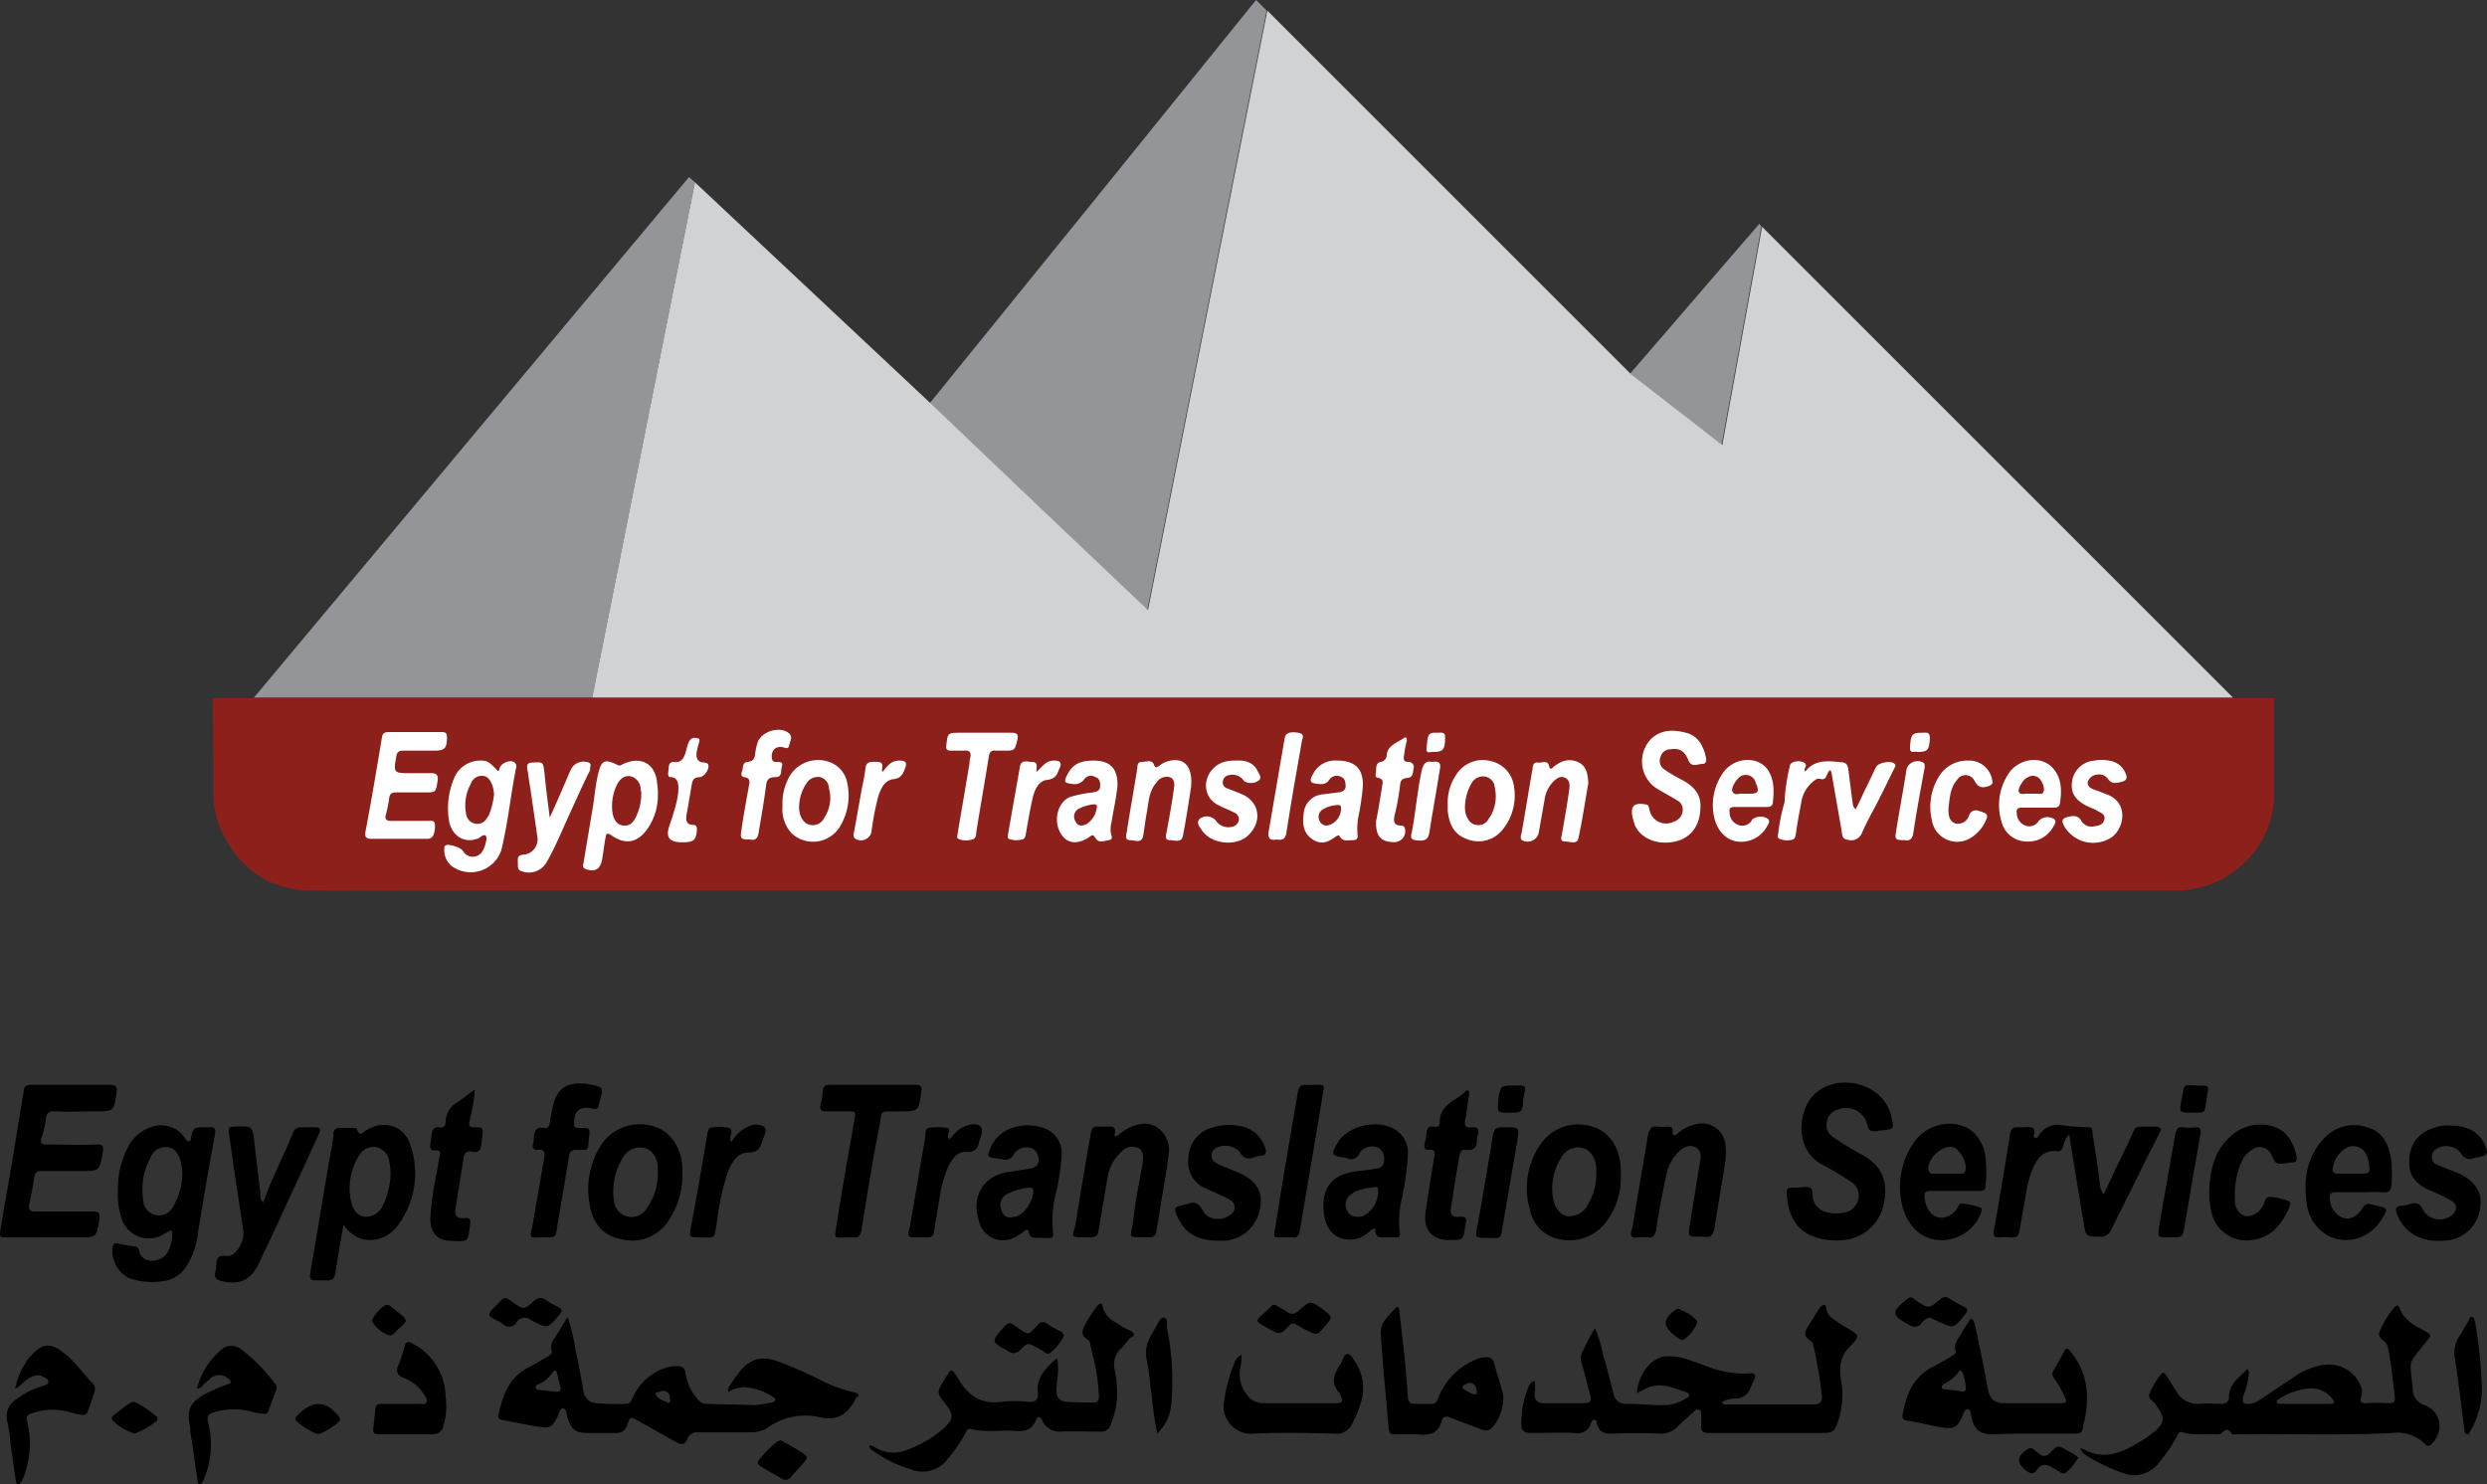 <svg id="Layer_1" data-name="Layer 1" xmlns="http://www.w3.org/2000/svg" viewBox="0 0 374.99 223.82"><rect x="0" y="0" width="374.99" height="223.82" fill="#333333" stroke="none"/><defs><style>.cls-1{fill:#8d201a;}.cls-2{fill:#fff;}.cls-3{fill:#949599;}.cls-4{fill:#d0d2d3;}</style></defs><path d="M298.1,225.06c-.7-.4-1.4-.9-2.1-1.4a1.94,1.94,0,0,1-.9-1.4c-.1-.2,0-.6-.3-.6s-.5.2-.7.4c-.6.9-1.1,1.8-1.7,2.7s-.8,1.6.3,2.3a.82.82,0,0,1,.4.6,63.46,63.46,0,0,1,1.3,7.6c.1,1-.2,1.4-1.3,1.4H280.4c-.4,0-.8.1-1.1-.3a3.61,3.61,0,0,1,2-.6,2.38,2.38,0,0,0,2.4-1.7,11.73,11.73,0,0,1,.5-1.1c.3-.7.2-1.1-.6-1a14.33,14.33,0,0,1-5.8-.8c-1.2-.4-2.4-.9-3.7-1.3a7.85,7.85,0,0,0-3.7-.4c-2.1.6-3.6,2.7-3.9,5.5.6-.3,1.1-.6,1.6-.8,2-.9,3.9,0,5.7.6.2.1.5.1.6.4a.63.63,0,0,1-.5.6,6.2,6.2,0,0,1-3.5,1c-1.8,0-3.6-.2-5.4-.2a1.79,1.79,0,0,1-2-1.5c-.5-2-1-4-1.6-6a19.4,19.4,0,0,0-1.2-3.9,27.93,27.93,0,0,0-1.8,3.4,2.12,2.12,0,0,0-.2,1.9c.5,1.6.8,3.2,1.3,4.8.2.9-.1,1.2-1,1.2h-6a1.22,1.22,0,0,1-1.4-1.4,6.69,6.69,0,0,0,0-2,1.59,1.59,0,0,0-.9.9,14,14,0,0,0-1.1,5.3c-.1,1.3.3,1.7,1.6,1.7,2.1,0,4.3-.1,6.4,0a2.09,2.09,0,0,0,2.5-1.5c.1-.2.2-.5.5-.5s.4.4.4.6c.3,1.2,1,1.5,2.2,1.5q3.75-.15,7.5,0a3.34,3.34,0,0,0,2.3-.9c.8-.8,1.7-1.6,2.6-2.4a.76.76,0,0,1,.8-.3c.4.1.3.5.3.7a8.55,8.55,0,0,1,0,1.6c-.1,1,.3,1.2,1.3,1.2h17c1.5,0,1.8-.2,2.3-1.6a12.69,12.69,0,0,0,.6-5.8c-.4-2.1-.5-4.1,1.5-5.9C300.2,226.26,300,226.16,298.1,225.06Z" transform="translate(-19.71 -24.86)"/><path d="M148.6,234.86a22.25,22.25,0,0,1-5.6-2.1,63.88,63.88,0,0,0-6-2.6c-2.6-.9-4.2-.4-5.9,1.7-.5.7-1,1.4-1.5,2.2-.1.2-.3.4,0,.7a4.3,4.3,0,0,1,2.5-.7,8.86,8.86,0,0,1,4.2,1.5c.1.1.4.2.3.4a.51.51,0,0,1-.5.4,23.36,23.36,0,0,1-2.6.4c-2.4-.1-4.9-.1-7.3-.2a1.28,1.28,0,0,1-1-.4,7.38,7.38,0,0,1-2.1-4.1c-.1-.9-.5-1.2-1.4-1.2a6.75,6.75,0,0,0-1.4.2,8.22,8.22,0,0,0-5.2,4.6c-.2.5-.4.9-1,.9a35.33,35.33,0,0,1-4.6-.1,2,2,0,0,1-1.8-1.8c-.4-2-.7-4.1-1.2-6.1a28.51,28.51,0,0,0-1.2-5.1c-.7,1.2-1.3,2.1-1.9,3.1a2.08,2.08,0,0,0-.5,2c.1.4-.2.6-.5.8-1,.6-2,1.2-3,1.7-2.9,1.5-3.9,4.2-4.5,7.1-.1.4-.1.7.4.8,2,.4,3.9.8,5.9,1.1,1.5.2,1.8-.1,2.5-1.4.3-.5.3-1.4.9-1.4s.5,1,.7,1.5c.7,1.8,1.2,2.2,3.1,2.2h4.2a1.62,1.62,0,0,0,1.7-1.3c.4-1.1.5-1.2,1.5-.6,2,1.1,3.9,2.2,5.9,3.3.7.4,1.3.4,1.6-.4a1.63,1.63,0,0,1,1.8-1.1h7.6a4.75,4.75,0,0,0,2.6-.6,9.77,9.77,0,0,1,7.9-1.7c2.8.7,4.4-.5,5.6-2.9a.1.1,0,0,1,.1-.1C149.4,235.26,149.2,235.06,148.6,234.86Zm-44.9-.1c-1-.1-1.8-.2-2.7-.3-.2,0-.4,0-.5-.3s.1-.4.3-.5a4.77,4.77,0,0,0,2.2-1.8c.3-.4.6-.4.7.1.2.7.3,1.4.5,2S104,234.76,103.7,234.76Zm16.7,1.6c-.7-.3-1.5-.5-1.8-1.2-.2-.5.6-.3.8-.5a1,1,0,0,1,1.3,1.1C120.8,236.16,120.8,236.56,120.4,236.36Z" transform="translate(-19.71 -24.86)"/><path d="M385.3,236.76a2.55,2.55,0,0,1-1.8-2.4c-.4-4.7-.9-3.5,2-7.1.9-1.1.9-1.1-.4-1.8-1.5-.8-3-1.6-3.6-3.4-.2-.5-.5-.3-.8,0a13.24,13.24,0,0,0-2,3.2c-.4.7-.4,1.2.3,1.7a1.83,1.83,0,0,1,.8,1.3c.5,2.4.7,4.9,1,7.3.1.7-.2.9-.8.9-1.1,0-2.1-.1-3.2,0s-1.4-.2-1-1.2a1.94,1.94,0,0,0-.2-1.5,5.12,5.12,0,0,0-5.2-3.1,10,10,0,0,0-4.7,1.8c-1.7,1.1-3.4,2.3-5.1,3.4a4.13,4.13,0,0,1-1.5.7c-1.2.1-1.4-.1-1.1-1.3a12.26,12.26,0,0,0,.8-3.3c0-.4-.1-.9-.5-.4-1,1.1-2.5,2-2.5,3.9a1,1,0,0,1-1.2,1.1c-1,0-2-.1-3.1,0a3.74,3.74,0,0,1-3.6-1.8l-1.5-2.4c-.2-.3-.5-.7-.8-.3a11.4,11.4,0,0,0-1.8,3c-.3.8.7,1.1,1,1.7.1.2.3.4.4.6.9,1.4.8,2-.4,3.2a21.11,21.11,0,0,1-4,2.6c-2.3,1.2-4.6,1.6-7,.2a.76.76,0,0,1-.4-.1c.1.6.6.8.9,1.1a26.86,26.86,0,0,0,5.4,2.6,4.67,4.67,0,0,0,5.6-1.6,23.29,23.29,0,0,0,2.6-3.8c.2-.4.3-.9.9-.7,1.6.5,3.3.2,4.9.3.3,0,.7.1,1-.2.6-.6,1-.7,1.5.1.1.2.5.1.7.1,7.9-.1,15.7.2,23.6-.2a5.86,5.86,0,0,1,4.9,1.7c.2.2.4.4.8.1C388.3,240.86,387.9,237.76,385.3,236.76Zm-13.7-.4c-.1.3-.5.2-.7.2h-7.4c-.2,0-.5,0-.5-.3s.2-.3.3-.4a10.2,10.2,0,0,1,4.4-1.6,4.08,4.08,0,0,1,3.5,1.3C371.4,235.86,371.7,236.06,371.6,236.36Z" transform="translate(-19.71 -24.86)"/><path d="M190,225.46a11.25,11.25,0,0,1-2.1-1.2,3.8,3.8,0,0,1-1.9-2.2c-.1-.2,0-.6-.3-.6s-.4.2-.6.4a22,22,0,0,0-1.8,2.8c-.5.9-.6,1.6.4,2.2a.91.91,0,0,1,.4.8c.2.7.3,1.4.5,2.1a28,28,0,0,1,.8,5.7c0,.5-.1.9-.7.9-1.4,0-2.8,0-4.2-.1-1.1-.1-1.5-.7-1.5-1.8,0-.5.1-1,.1-1.5a9.13,9.13,0,0,0,0-3.3c-1.7,1.5-3.2,2.9-2.9,5.3.1,1-.4,1.4-1.4,1.3a18.73,18.73,0,0,0-4.1,0c-2.9.4-4.9-.8-6.4-3.3,0-.1-.1-.1-.1-.2-1.1-1.6-.9-1.7-2,0-1.3,2.1-1.3,2.1.2,4,1.1,1.4,1.1,2.1-.3,3.4a17.16,17.16,0,0,1-5.5,3.3,5.31,5.31,0,0,1-4.9-.3c-.3-.1-.5-.4-.9-.3,0,.5.4.7.7.9a19.33,19.33,0,0,0,5.6,2.7,4.71,4.71,0,0,0,5.6-1.7,23.29,23.29,0,0,0,2.6-3.8c.2-.4.3-.7.8-.6,2.3.6,4.6.1,6.8.3,1.4.1,2.4-.2,3-1.6.3-.8.7-.6,1,.1a2.86,2.86,0,0,0,2.7,1.6c2-.1,4,0,6,0a1.51,1.51,0,0,0,1.6-1.1,13.86,13.86,0,0,0,.9-3.5,18.3,18.3,0,0,0-.3-4.7,3.21,3.21,0,0,1,.8-3.1c.6-.5,1-1.2,1.6-1.8C190.9,226.36,190.9,225.86,190,225.46Z" transform="translate(-19.71 -24.86)"/><path d="M26.6,193.66c.1-.9.5-1.3,1.4-1.2,2,.1,4,0,6,0,2.9,0,2.9,0,3.3-2.9.1-.8-.1-1.1-1-1.1H24.9c-1.5,0-1.5,0-1.7,1.5-.5,3-1,6-1.5,9.1-.6,3.7-1.3,7.4-1.9,11.1-.2,1.3-.2,1.3,1.1,1.3H31.5c2.8,0,2.8,0,3.2-2.8.1-.9-.1-1.1-1-1.1H25c-.7,0-1-.2-.9-1,.3-1.4.6-2.9.8-4.3a.89.89,0,0,1,1-.8h6c2.8,0,2.8,0,3.3-2.8.2-.9,0-1.3-1-1.2-2.5.1-5,0-7.5,0-.7,0-.9-.2-.8-.9A9.47,9.47,0,0,0,26.6,193.66Z" transform="translate(-19.71 -24.86)"/><path d="M326.2,241.06h6.3c.8,0,1.3-.2,1.3-1.1a1.88,1.88,0,0,1,.2-.8c.8-3.8.5-7.3-2.1-10.5-.5-.6-.7-.6-1,.1l-1.5,2.7a.91.91,0,0,0,0,1.2,17.79,17.79,0,0,1,1.7,3c.3.6.1.8-.5.8h-8.7c-1.6,0-2.2-.7-2.5-2.3-.4-2.2-.8-4.4-1.3-6.6-.2-1.1-.4-2.1-.7-3.2-.1-.2-.1-.5-.4-.6s-.4.3-.5.5a14,14,0,0,0-1,1.6c-.5.9-1.3,1.6-.9,2.8.1.3-.3.5-.6.7-1,.6-2,1.2-3,1.7-2.8,1.5-3.9,4.1-4.4,7.1a.65.65,0,0,0,.5.9c1.9.3,3.8.8,5.7,1.1,1.6.2,2-.1,2.7-1.5.2-.5.4-1.3.9-1.3s.5.9.6,1.4c.5,1.8,1.3,2.4,3.2,2.4,2.1-.1,4-.1,6-.1Zm-10.8-6.4-2.5-.3c-.2,0-.4-.1-.4-.3s.1-.4.3-.5a5.48,5.48,0,0,0,2.2-1.8c.4-.5.6,0,.7.3a11.63,11.63,0,0,1,.4,1.8C316.2,234.56,316,234.86,315.4,234.66Z" transform="translate(-19.71 -24.86)"/><path d="M49.6,210.46c.8-4.8,1.6-9.6,2.5-14.4.2-1,0-1.3-1-1.2h-.6c-1.6,0-1.6,0-2,1.6,0,.2,0,.5-.3.5s-.4-.2-.5-.3a4.1,4.1,0,0,0-2.1-1.8c-2.2-.9-5.1.3-6.5,2.8a13.38,13.38,0,0,0-1.6,6.8,11,11,0,0,0,.5,4,4.32,4.32,0,0,0,6.6,2.4,2.19,2.19,0,0,0,.5-.3q.6-.3.6.3a6.41,6.41,0,0,1-.8,3,2.71,2.71,0,0,1-2.5,1.1,1.72,1.72,0,0,1-1.7-1.5c-.1-.3-.2-.5-.5-.6a27.41,27.41,0,0,1-2.8-.5c-.4-.1-.6.1-.7.5a4.56,4.56,0,0,0,2.6,4.8,11.09,11.09,0,0,0,5.1.4,5,5,0,0,0,3.8-2.9A11.59,11.59,0,0,0,49.6,210.46Zm-3.7-3.8a2.39,2.39,0,0,1-4.6-.9,9.91,9.91,0,0,1,1.1-6.3,2.43,2.43,0,0,1,2.6-1.6c1.3.2,1.7,1.3,2,2.3a7.84,7.84,0,0,1,.2,1.4A9.69,9.69,0,0,1,45.9,206.66Z" transform="translate(-19.71 -24.86)"/><path d="M321,211.46a13.35,13.35,0,0,1,2,0c.8.1,1.1-.3,1.2-1,.3-1.7.6-3.3.9-5a16.3,16.3,0,0,1,1.3-4.8c.7-1.4,1.7-2.4,3.5-2.2.6.1.7-.3.9-.7a3.43,3.43,0,0,1,.9-1.8,2,2,0,0,1,.1.7c.7,4.2,1.4,8.5,2.1,12.7.3,2,.4,2,2.5,2a1.62,1.62,0,0,0,1.6-1l3.6-7.2c1.2-2.5,2.5-5,3.7-7.4.4-.7.2-1-.6-1-3.7.1-2.6-.6-4.2,2.7,0,.1,0,.1-.1.2-1.2,2.4-2.3,4.8-3.5,7.3a3.23,3.23,0,0,1-.6-1.8c-.3-2.5-.7-5-1.1-7.5,0-.3,0-.8-.5-.8a38.84,38.84,0,0,1-4.8-.4,3.42,3.42,0,0,0-2.8,1.7c-.1.1-.2.4-.5.3s-.3-.3-.2-.5c.3-1.1-.4-1.2-1.2-1.1H324c-.8-.1-1.1.3-1.2,1-.8,4.9-1.6,9.9-2.5,14.8C320.3,211.26,320.4,211.46,321,211.46Z" transform="translate(-19.71 -24.86)"/><path d="M304.8,192.86c-1.4-4.7-7.9-6.3-11.5-3-2.5,2.4-3.1,8.3,1.1,10.6a41.22,41.22,0,0,1,4.5,2.7,2.28,2.28,0,0,1,1,2.5,2.45,2.45,0,0,1-1.9,2,5.7,5.7,0,0,1-2.9,0,2.75,2.75,0,0,1-2-1.9c-.2-.6.1-1.6-.5-1.8s-1.4,0-2.1,0h-.7a.63.63,0,0,0-.7.7c.2,3.5,1.4,6.1,5.1,7a10.92,10.92,0,0,0,3.6.2,6.83,6.83,0,0,0,5.9-5.2c.8-3.6-.2-5.9-3.1-7.6a43.42,43.42,0,0,1-4.6-2.8,2.19,2.19,0,0,1-.8-2.4,2.27,2.27,0,0,1,1.7-1.7,3.28,3.28,0,0,1,4.4,2.5c.2.7.5.8,1.1.8a2.18,2.18,0,0,0,.6-.1c2.4-.2,2.4-.2,1.8-2.3C304.9,193,304.9,192.86,304.8,192.86Z" transform="translate(-19.71 -24.86)"/><path d="M79.7,209.66a13.12,13.12,0,0,0,1.9-12.1c-.9-2.9-3.9-3.9-6.6-2.3-.5.3-1.1,1.2-1.5-.2,0-.1-.4-.1-.6-.1h-2a.8.8,0,0,0-.9.9,30.62,30.62,0,0,1-.5,3.2c-1,5.7-1.9,11.4-2.9,17.1-.3,1.8-.3,1.8,1.6,1.8s1.9,0,2.2-1.9c.3-2.1.7-4.1,1.1-6.5C73.9,213.06,77.9,212.16,79.7,209.66Zm-4.9-1.3c-1.2-.1-1.8-1-2.1-2.1a9.16,9.16,0,0,1,1.2-7.2,2.49,2.49,0,0,1,2.6-1.2,2.58,2.58,0,0,1,1.9,2.1,12.25,12.25,0,0,1,.2,1.9,11.8,11.8,0,0,1-1.2,4.9A2.88,2.88,0,0,1,74.8,208.36Z" transform="translate(-19.71 -24.86)"/><path d="M245,230.46a1.06,1.06,0,0,0-1.3-.9,3.19,3.19,0,0,0-1.4.3,10.29,10.29,0,0,0-5.7,5.7c-.2.5-.3,1-.9,1h-2.8c-.6,0-.8-.3-.9-.9-.2-2.6-.4-5.3-.7-7.9-.2-1.7-.4-3.5-.6-5.2,0-.2-.1-.9-.5-.5-1,1.1-2.4,2.2-2.3,3.9.3,4.8.8,9.6,1.2,14.4.1.6.3.9.9.8h3.4c1.7.2,3.2,0,3.7-2.1.2-.6.7-.7,1.3-.4l4.8,1.8a1.4,1.4,0,0,0,1.1,0c1.4-.9,2.4-3.9,2-5.5S245.4,232,245,230.46Zm-2.9,4.7c-.4,0-2-.9-1.9-1.1.2-.5.7-.5,1.1-.7.8.1,1,.7,1.1,1.3C242.4,234.86,242.4,235.16,242.1,235.16Z" transform="translate(-19.71 -24.86)"/><path d="M53.1,218.06c2.7.6,4.4-.1,5.6-2.6,3.1-6.5,6.1-13.1,9.1-19.6.4-.9.1-1-.7-1H65.2a1.21,1.21,0,0,0-1.3.8c-.8,2-1.7,3.9-2.6,5.9-.7,1.5-1.3,3-1.9,4.6a1,1,0,0,1-.4-1c-.3-2.6-.6-5.1-.9-7.7-.3-2.9-.3-2.8-3.2-2.7-.6,0-.8.3-.7.8l.6,4.2c.5,3.6,1.1,7.2,1.6,10.8.2,1.6-1.2,3.9-2.5,3.7-1.7-.2-1.5.7-1.6,1.7a1.27,1.27,0,0,1-.1.6C51.9,217.56,52.4,217.86,53.1,218.06Z" transform="translate(-19.71 -24.86)"/><path d="M108.6,206.36c.4,2.8,1.9,4.9,4.9,5.4a6.51,6.51,0,0,0,7.3-3.3,12.15,12.15,0,0,0,1.8-6.4V201c-.1-3-1.8-5.5-4.1-6.2a7,7,0,0,0-8,2.5A12.3,12.3,0,0,0,108.6,206.36Zm4.9-6.7a3,3,0,0,1,3.3-1.7c1.3.3,2.1,1.5,2.1,3.2v.7a8.79,8.79,0,0,1-1.6,5.1,2.69,2.69,0,0,1-2.8,1.4,2.65,2.65,0,0,1-2.2-2.3A9.53,9.53,0,0,1,113.5,199.66Z" transform="translate(-19.71 -24.86)"/><path d="M175.1,201.06c-1,.2-2,.3-3,.5-4,.4-6,3.6-4.8,7.4a3.75,3.75,0,0,0,5.6,2.4,8.34,8.34,0,0,0,1.2-.8c.2-.2.6-.4.7,0,.2,1.3,1.2.9,1.8,1h1.3c.5,0,.7-.2.6-.7a17.21,17.21,0,0,1,.5-6.4,36,36,0,0,0,.8-5.6,4,4,0,0,0-1.9-3.5c-2.2-1.3-7.1-1.3-8.8,2.5-.6,1.4-.6,1.5.9,1.7.3,0,.6.1.8.1a1.4,1.4,0,0,0,1.8-.8,2.33,2.33,0,0,1,2.8-.8,2,2,0,0,1,.9,2A1.29,1.29,0,0,1,175.1,201.06Zm-2.3,7.3a.9.9,0,0,0-.5.1,1.38,1.38,0,0,1-1.6-1.2,1.8,1.8,0,0,1,.8-2.3,8.78,8.78,0,0,1,3.5-1c.3,0,.4.1.5.4C175.6,205.76,174.2,208.06,172.8,208.36Z" transform="translate(-19.71 -24.86)"/><path d="M255,211.76a6.85,6.85,0,0,0,6.7-2.4,11,11,0,0,0,2.4-7.2V201c-.2-3.2-1.8-5.5-4.2-6.2a6.88,6.88,0,0,0-7.9,2.6,11.59,11.59,0,0,0-1.6,9.9A5.52,5.52,0,0,0,255,211.76Zm.1-12.3a2.92,2.92,0,0,1,3.2-1.5c1.2.3,1.9,1.4,2.1,2.9v.9a8.88,8.88,0,0,1-1.3,4.8,3.06,3.06,0,0,1-2.9,1.7c-1.2-.1-2-1.1-2.3-2.6A8.56,8.56,0,0,1,255.1,199.46Z" transform="translate(-19.71 -24.86)"/><path d="M229.1,211.46h.5c1.3,0,1.3,0,1.1-1.3a14.89,14.89,0,0,1,.3-4.2,43,43,0,0,0,1-7.2,4.08,4.08,0,0,0-1.7-3.4c-2.5-1.8-7.2-.9-8.8,1.7-1.2,1.9-1.1,2.1,1.1,2.4a.37.37,0,0,1,.3.1,1.33,1.33,0,0,0,1.8-.8,2.34,2.34,0,0,1,2.9-.8,2,2,0,0,1,.8,1.9,1.13,1.13,0,0,1-1.1,1.2,27,27,0,0,1-2.8.4c-3.8.4-5.6,2.4-5.2,6.2.2,1.7.8,3.2,2.5,3.9a4.26,4.26,0,0,0,4.3-.9c.2-.1.3-.3.5-.4s.5-.2.5.1C227.1,211.86,228.2,211.36,229.1,211.46Zm-3.9-3.2a1.76,1.76,0,0,1-.6.1c-1,0-1.5-.3-1.8-1a1.83,1.83,0,0,1,.4-2.2c1.1-1,2.5-1.1,3.9-1.3a.37.37,0,0,1,.4.4A4.21,4.21,0,0,1,225.2,208.26Z" transform="translate(-19.71 -24.86)"/><path d="M266.7,211.46a7.52,7.52,0,0,1,1.5,0c.7.1,1-.2,1.2-1q.6-4.05,1.5-8.1a6.89,6.89,0,0,1,1.9-3.8c.7-.6,1.5-1.2,2.5-.7s.9,1.5.7,2.4l-1.5,9.3c-.3,1.8-.3,1.8,1.6,1.8h.5c1,.2,1.4-.2,1.6-1.2.5-3.1,1-6.1,1.5-9.2a11.26,11.26,0,0,0,.2-3.2,3.57,3.57,0,0,0-4.7-3.3,6,6,0,0,0-2.5,1.3c-.5.4-.9.5-.8-.4,0-.5-.2-.6-.6-.6a8.55,8.55,0,0,1-1.6,0c-1-.1-1.3.3-1.5,1.3l-2.4,14.1C265.4,211.26,265.7,211.66,266.7,211.46Z" transform="translate(-19.71 -24.86)"/><path d="M183.4,211.46c1.8,0,1.8,0,2.1-1.9.4-2.4.8-4.7,1.2-7.1a6.55,6.55,0,0,1,2.1-3.9,2.18,2.18,0,0,1,2.5-.6c.9.5.8,1.4.7,2.3-.5,2.8-1.1,5.7-1.4,8.5-.4,3.1-1.2,2.6,2.3,2.7.7,0,1.1-.2,1.2-1,.2-1.5.5-2.9.7-4.4.4-2.3.8-4.6,1.1-7a4.1,4.1,0,0,0-1.6-4.1c-1.4-1-2.9-.7-4.4,0a9.06,9.06,0,0,0-1.6,1.1c-.4.3-.6.2-.5-.3.2-.9-.3-1.1-1-1h-1.5c-.7-.1-1,.3-1.1.9-.8,4.6-1.6,9.2-2.3,13.8C181.4,211.46,181,211.46,183.4,211.46Z" transform="translate(-19.71 -24.86)"/><path d="M312.1,211.86a6.28,6.28,0,0,0,6.3-4.1c.1-.3.3-.7-.1-.8a13.1,13.1,0,0,0-2.7-.6c-.6,0-.7.7-1,1-1.4,1.7-3.5,1.5-4.4-.6a6.11,6.11,0,0,1-.3-1.3c-.1-.7.1-1,.8-1h7.4c.7,0,1-.2,1-.9a17.83,17.83,0,0,0,0-4,6.23,6.23,0,0,0-1.6-3.7c-2.3-2.4-6.8-1.9-9,1a11.8,11.8,0,0,0-1.9,10.1C307.5,210,309.6,211.76,312.1,211.86Zm2.1-14c1.1.3,2.3,2.7,1.8,3.7-.2.3-.4.3-.7.3h-4.1a.64.64,0,0,1-.7-.5C310.2,199.66,312.5,197.46,314.2,197.86Z" transform="translate(-19.71 -24.86)"/><path d="M369.8,210.56c2.8,2.3,6.9,1.5,9-1.8,1-1.6,1-1.7-.8-2.1-.3-.1-.6-.1-.9-.2a.89.89,0,0,0-1.1.5c-.8,1.3-1.9,1.9-2.9,1.6a3.2,3.2,0,0,1-2.1-3.1c0-.6.2-.8.8-.8h3.7c1.1,0,2.3-.1,3.4,0s1.4-.3,1.4-1.3a17,17,0,0,0-.1-3.9c-.4-2.2-1.3-4-3.6-4.6a6.08,6.08,0,0,0-6.4,1.6c-2.6,2.7-3.2,6.1-2.7,9.7A6.38,6.38,0,0,0,369.8,210.56Zm1.7-9.8a4.15,4.15,0,0,1,1.7-2.6,2.18,2.18,0,0,1,3.2.6,4.8,4.8,0,0,1,.5,1.7c.2,1.3.1,1.3-1.1,1.4h-3.5C371.4,201.86,371.3,201.46,371.5,200.76Z" transform="translate(-19.71 -24.86)"/><path d="M155.4,192.46c2.8,0,2.8,0,3.2-2.8v-.1c.2-.8,0-1.1-.9-1.1H144.9c-.7,0-1.1.2-1.1.9a17,17,0,0,1-.4,2.2c-.1.7.2.9.8.9h3.6c.7,0,1,.1.8.9-.9,5.3-1.9,10.6-2.7,15.9-.4,2.7-.6,2.2,1.8,2.2h.7c.7.1,1-.2,1.2-1,.8-5.1,1.6-10.1,2.6-15.2C152.9,192,151.9,192.56,155.4,192.46Z" transform="translate(-19.71 -24.86)"/><path d="M209.7,207.06c.5-2.4-.5-4.1-3.1-5.3-1.1-.5-2.4-.9-3.5-1.5a1.28,1.28,0,0,1,0-2.3,3,3,0,0,1,3.6.7,1.48,1.48,0,0,0,2.1.7,5.16,5.16,0,0,1,1.1-.2c.7-.1.8-.5.6-1.1a4.73,4.73,0,0,0-3.4-3.3,8.72,8.72,0,0,0-4.8.2,4.83,4.83,0,0,0-3.4,4.5,4.34,4.34,0,0,0,2.8,4.7c1.1.5,2.3,1,3.4,1.6a1.28,1.28,0,0,1,.1,2.3c-1.2,1-3.4.8-4.1-.6-.6-1.1-1.2-1.5-2.4-1-.2.1-.3,0-.5.1-1.5.3-1.6.5-.9,1.9,1.2,2.7,3.4,3.5,6.2,3.5h1.1A5.84,5.84,0,0,0,209.7,207.06Z" transform="translate(-19.71 -24.86)"/><path d="M387.3,198a2.79,2.79,0,0,1,3.5.8,1.39,1.39,0,0,0,1.9.7c.3-.1.7-.1,1-.2,1-.2,1.2-.5.8-1.5-.9-2.2-2.6-3.2-5.4-3.2a5.69,5.69,0,0,0-2.5.4,4.86,4.86,0,0,0-3.6,4.8c-.2,2.1.8,3.5,2.9,4.5a31.33,31.33,0,0,1,3.2,1.5c1.2.6,1.2,1.6.2,2.4a2.93,2.93,0,0,1-4.2-.8c-.5-1.1-1.1-1.3-2.2-.9a5,5,0,0,1-1.2.2c-.8.1-.8.5-.6,1.2,1.2,3.1,4,4.5,7.8,4a5.64,5.64,0,0,0,4.8-5.1c.3-2.2-.9-3.9-3.3-5-1.1-.5-2.2-.8-3.2-1.3a1.1,1.1,0,0,1-.8-1.2A1.46,1.46,0,0,1,387.3,198Z" transform="translate(-19.71 -24.86)"/><path d="M222.9,229.06c-.6,0-.7.9-1,1.4-1,1.5-1.7,2.9-.2,4.5.1.1.1.3.2.5.4.8.1,1-.7,1H210.3a2.93,2.93,0,0,1-2.6-1.3,4.86,4.86,0,0,1-1-3.9,7.49,7.49,0,0,0,.2-2.1,2.08,2.08,0,0,0-1,1.1,22.65,22.65,0,0,0-1.6,5.8,4.14,4.14,0,0,0,4.5,5c4-.2,8.1-.1,12.1,0a2.55,2.55,0,0,0,2.7-1.5c1.5-3,2.5-5.9.6-9.1C223.8,230,223.5,229.06,222.9,229.06Z" transform="translate(-19.71 -24.86)"/><path d="M359.2,211.86c2.7-.3,4.3-2,5.4-4.3.7-1.5.7-1.5-.9-1.9a5.82,5.82,0,0,0-1.9-.3c-.7.2-.6,1-1,1.5a2.67,2.67,0,0,1-2.5,1.4,2.33,2.33,0,0,1-1.6-2.5,12.29,12.29,0,0,1,1-5.7,3.94,3.94,0,0,1,1.7-1.9,1.88,1.88,0,0,1,2.8.9c.7,1.4.7,1.4,2.3,1.2a3.4,3.4,0,0,1,1-.1c.4,0,.5-.3.5-.7-.3-2-1.4-4.1-3.5-4.7a6.51,6.51,0,0,0-6.5,1.5c-2.5,2.2-3.1,5.3-3.2,8.4a12.41,12.41,0,0,0,.3,2.7A5.38,5.38,0,0,0,359.2,211.86Z" transform="translate(-19.71 -24.86)"/><path d="M101.5,211.46h1.1c.6,0,.9-.2,1-.8.6-3.8,1.3-7.6,1.9-11.4.1-.8.5-1,1.2-1,1.9,0,1.6.2,1.8-1.6s.2-1.7-1.4-1.7c-.3,0-.7.1-.8-.4-.2-2.1.8-3,2.8-2.5.6.1.8,0,.9-.6.7-2.8,1.1-2.6-2.1-3.2h-.5c-2.4-.1-3.7.9-4.3,3.3a25.58,25.58,0,0,0-.5,2.7c-.1.5-.3.8-.9.7-1.1-.2-1.4.4-1.5,1.3a3.08,3.08,0,0,1-.1,1c-.2.8.1,1.1.8,1s1,.2.9,1c-.6,3.5-1.2,6.9-1.8,10.4C99.5,211.86,99.6,211.46,101.5,211.46Z" transform="translate(-19.71 -24.86)"/><path d="M29.8,229.26c-2.5-2.1-3.7-2-5.8.5a2.09,2.09,0,0,0-.4.6,10.38,10.38,0,0,0-1.6,3.9c.8-.3,1.2-1,1.7-1.3.8-.5,1.5-1,2.5-.5.3.2.8.3.8.8s-.5.4-.8.6A12.75,12.75,0,0,0,22,236a3,3,0,0,0-1.2,3.2,22.68,22.68,0,0,1,.5,3.5c.3,1.8.5,3.6.8,5.4,0,.2,0,.5.3.6s.4-.3.6-.5a4.88,4.88,0,0,0,.3-.7,13.85,13.85,0,0,0,.5-8.3c-.2-.7,0-1,.7-1.2a9.48,9.48,0,0,1,6-.1,8,8,0,0,0,1.5.3.7.7,0,0,0,.9-.4c.4-1.1.8-2.1,1.1-3.2a1.13,1.13,0,0,0-.3-1.1C32.4,232.16,31.3,230.56,29.8,229.26Z" transform="translate(-19.71 -24.86)"/><path d="M56.1,228.36a2.34,2.34,0,0,0-3.2.2,11.25,11.25,0,0,0-3.5,5.7,1.05,1.05,0,0,0,1-.6c.3-.3.6-.5.9-.8a2,2,0,0,1,2.7-.2c.2.2.5.3.5.6s-.4.3-.6.4a28.33,28.33,0,0,0-3.6,1.6c-1.9,1.2-2.4,2.2-2,4.4a3.4,3.4,0,0,1,.1,1c.4,2.5.7,4.9,1.1,7.4,0,.2,0,.6.3.6s.4-.2.5-.4a4.88,4.88,0,0,0,.3-.7,13.53,13.53,0,0,0,.5-8.2c-.2-.8-.1-1.2.8-1.5a10.4,10.4,0,0,1,5.8-.1,8.58,8.58,0,0,0,1.7.3.62.62,0,0,0,.8-.5c.4-1.1.8-2.1,1.2-3.2a.78.78,0,0,0-.2-.8A25,25,0,0,0,56.1,228.36Z" transform="translate(-19.71 -24.86)"/><path d="M91.3,194.86c-.7,0-1-.2-.8-.9.1-.3.1-.6.2-.9a21.32,21.32,0,0,0,.6-3.9c-1,.7-1.8,1.4-2.6,1.9a3.49,3.49,0,0,0-1.8,3c0,.6-.3.9-.9.8-.8-.1-1.1.3-1.2,1-.1.5-.1,1-.2,1.5s0,1.1.7,1,.9.2.7.9c-.2.9-.3,1.8-.5,2.7a48.36,48.36,0,0,0-.9,6.5c-.1,2,.9,3.4,2.7,3.5,3.3.2,2.9.2,3.3-2.5.1-.8-.1-1-.9-.9-1.1.1-1.5-.4-1.3-1.5l1.2-7.5c.1-.8.5-1.2,1.3-1,1,.2,1.3-.3,1.4-1.2,0-.3.1-.6.1-.8C92.6,194.86,92.6,194.86,91.3,194.86Z" transform="translate(-19.71 -24.86)"/><path d="M235.2,198.26c.8-.1.9.3.8,1-.5,2.7-.9,5.4-1.3,8.1-.5,2.9.9,4.6,3.7,4.5,1.9,0,1.9,0,2.2-1.9,0-.2.1-.4.1-.6.2-.8,0-1.1-.9-1-1.1.1-1.5-.3-1.3-1.4.4-2.6.8-5.3,1.3-7.9.1-.4.2-.9.8-.8,1.3.2,1.9-.4,1.8-1.6,0-.2.1-.3.1-.5.3-1,.1-1.4-1-1.3-.7.1-1-.2-.9-1,.3-1.3.4-2.6.6-3.9,0-.2.2-.4-.1-.6s-.4.1-.5.2a14.31,14.31,0,0,1-1.5,1.1c-1.3.8-2.3,1.7-2.3,3.4,0,.6-.4.8-.9.7-.8-.1-1.1.3-1.1,1a11,11,0,0,1-.3,1.6C234.4,198.06,234.6,198.36,235.2,198.26Z" transform="translate(-19.71 -24.86)"/><path d="M81.9,227.46c-.7-.4-1-.3-1.2.5s-.5,1.8-.9,2.7-.3,1.6.8,2a6.09,6.09,0,0,1,3.1,2.6c.2.3.5.7.3,1.1s-.6.2-1,.2H77.3c-.7,0-1,.2-1,.9-.1.9-.2,1.9-.3,2.8-.1.6.1.9.8.9h8a1.65,1.65,0,0,0,1.8-1.4,10,10,0,0,0,.3-4.2A9.21,9.21,0,0,0,81.9,227.46Z" transform="translate(-19.71 -24.86)"/><path d="M213.8,211.46h.8c.7.1,1-.3,1.1-1,1.1-6.7,2.3-13.4,3.4-20.2.3-2,.6-1.8-1.6-1.8-.9.1-1.9-.4-2.1,1.1-1.1,6.6-2.3,13.2-3.3,19.8C211.7,211.76,211.4,211.46,213.8,211.46Z" transform="translate(-19.71 -24.86)"/><path d="M125.2,211.46c2.5,0,2.1.4,2.6-2.2a38.54,38.54,0,0,1,1.6-7.5c.6-1.5,1.4-3.1,3.2-3.1,1.3,0,1.7-.6,2-1.6.1-.3.2-.5.3-.8.5-1.3.2-1.7-1.2-1.8a2.66,2.66,0,0,0-1.2.3,5.53,5.53,0,0,0-2.5,2.3c-.6-.7.6-1.8-.4-2.1a5.86,5.86,0,0,0-2.3-.1c-.6,0-.8.2-.9.8-.8,4.7-1.6,9.5-2.5,14.2C123.6,211.46,123.6,211.46,125.2,211.46Z" transform="translate(-19.71 -24.86)"/><path d="M158.1,211.46h1.5a.8.8,0,0,0,.9-.7c.3-1.6.5-3.1.8-4.7a19.78,19.78,0,0,1,1.4-5.3c.6-1.2,1.4-2.3,2.8-2.2a1.54,1.54,0,0,0,1.8-1.4l.3-.9c.5-1.4-.1-2.1-1.6-1.8a4.46,4.46,0,0,0-2.3,1.3c-.3.3-.5.7-.9.9a1.08,1.08,0,0,1,0-1.1c0-.3,0-.6-.2-.6a9.39,9.39,0,0,0-2.9,0c-.6.2-.4,1-.5,1.5-.8,4.5-1.5,8.9-2.3,13.4C156.5,211.46,156.5,211.46,158.1,211.46Z" transform="translate(-19.71 -24.86)"/><path d="M246.9,194.86c-1.9,0-1.9,0-2.2,1.9-.7,4.3-1.4,8.5-2.2,12.8-.4,2-.4,2,1.6,2h1.2c.5,0,.7-.2.8-.7.8-4.7,1.6-9.4,2.4-14C248.8,194.86,248.7,194.86,246.9,194.86Z" transform="translate(-19.71 -24.86)"/><path d="M347,211.46c1.8,0,1.8,0,2.1-1.7s.6-3.5.9-5.3c.5-2.9,1-5.7,1.5-8.6.1-.7-.1-1.1-.8-1a5.44,5.44,0,0,1-1.8,0c-.8-.1-1,.2-1.2,1-.8,4.6-1.6,9.1-2.4,13.7C345.1,211.56,344.8,211.46,347,211.46Z" transform="translate(-19.71 -24.86)"/><path d="M195.2,223.56c-.6-.1-.9,1-1.3,1.6-.9,1.4-1.7,2.9-1.3,4.7s.5,3.8.8,5.7a52.06,52.06,0,0,0,.8,5.5,7,7,0,0,0,2.1-4.3,40.26,40.26,0,0,0-.6-11.5C195.6,224.76,195.9,223.66,195.2,223.56Z" transform="translate(-19.71 -24.86)"/><path d="M392.5,223.46c-.3-.1-.4.2-.5.4l-1.2,2.1a4.92,4.92,0,0,0-1,3.4c.6,3.7,1,7.4,1.5,11.1,0,.3,0,.6.4.7s.3-.3.5-.5a12.68,12.68,0,0,0,1.7-7.1,73,73,0,0,0-1-9.4C392.8,223.86,392.8,223.56,392.5,223.46Z" transform="translate(-19.71 -24.86)"/><path d="M211.8,225.66a1.23,1.23,0,0,0,1.6-.2c1.3-1.2.9-1.4,2.7-.3l.6.3c1.6.8,1.6.8,2.7-.5,1.3-1.5,1.3-1.5-.3-2.7-1.8-1.3-1.8-1.3-3.5.2-.7.6-1.2.7-1.9.2s-1.2-.7-1.7-1c-.4-.1-.5.1-.7.3C209,224.26,208.2,223.76,211.8,225.66Z" transform="translate(-19.71 -24.86)"/><path d="M177.7,224.56a1,1,0,0,0-1.6.2c-1.4,1.4-1.1,1.6-3.1.2-.1-.1-.3-.1-.3-.2-.6-.6-1.1-.4-1.6.2-2,2.3-2,2.2.7,3.7a1.25,1.25,0,0,0,1.7-.2c1.2-1.2,1.2-1.1,2.7-.3a2.19,2.19,0,0,1,.5.3c.5.2.9.9,1.5.3a7.21,7.21,0,0,0,1.9-2.4c0-.4-.2-.5-.4-.7A12.81,12.81,0,0,1,177.7,224.56Z" transform="translate(-19.71 -24.86)"/><path d="M97.6,224.26a1.44,1.44,0,0,1,2.2-.3c2.5,1.3,2.5,1.3,4.3-.9.5-.6.3-.8-.2-1.1a10.42,10.42,0,0,1-1.8-1c-.8-.6-1.3-.4-2,.2-1.3,1.2-1.5,1.2-2.9.2s-1.4-1-2.5.2c-.4.5-1,.8-1.2,1.4,0,.4.2.5.5.7.6.3,1.1.6,1.6.9A1.24,1.24,0,0,0,97.6,224.26Z" transform="translate(-19.71 -24.86)"/><path d="M309.4,224.46a2.07,2.07,0,0,1,1.3-.9,11.73,11.73,0,0,0,1.1.5c2.5,1.2,2.5,1.2,4.3-1.1.3-.4.4-.7-.2-1-.8-.4-1.5-.8-2.3-1.3a1,1,0,0,0-1.3.1c-1.8,1.5-1.8,1.5-3.7.2-.1-.1-.3-.2-.4-.3a.64.64,0,0,0-.9.1c-2.5,1.9-2.4,2.5.3,3.9A1.28,1.28,0,0,0,309.4,224.46Z" transform="translate(-19.71 -24.86)"/><path d="M140.4,243.76l-1.5-.9c-.5-.3-1-.5-1.5-.8-.2.1-.3.1-.5.2a17.24,17.24,0,0,0-2.7,2.7c-.4.5-.2.8.3,1.1,1,.6,2.1,1.2,3.1,1.8a1,1,0,0,0,1.4-.3c.6-.7,1.2-1.3,1.8-2C141.6,244.56,141.6,244.56,140.4,243.76Z" transform="translate(-19.71 -24.86)"/><path d="M332.7,244.36a7.46,7.46,0,0,0-1.2-.7c-1.5-.9-1.5-.9-2.7.3a1,1,0,0,1-1.5.2,5.5,5.5,0,0,1-.9-.7.74.74,0,0,0-.9-.1c-1.8,1.1-1.8,2.2-.1,3.4.6.4,1,.4,1.4-.2.7-1,1.5-1,2.5-.3a2.19,2.19,0,0,1,.5.3c.5.2.9.8,1.5.3a9.62,9.62,0,0,0,1.8-2.2C333,244.66,332.9,244.46,332.7,244.36Z" transform="translate(-19.71 -24.86)"/><path d="M64.7,238.16l-.3.3a.48.48,0,0,0,0,.7,10.07,10.07,0,0,0,3.3,2,9.62,9.62,0,0,0,3.2-2c.2-.2.1-.4-.1-.7C68.9,236.06,66.9,236,64.7,238.16Z" transform="translate(-19.71 -24.86)"/><path d="M40.2,236.36a1,1,0,0,0-.9.1c-.8.5-1.5,1.1-2.3,1.7-.3.2-.6.6-.3.9a7.93,7.93,0,0,0,3.3,2,10.91,10.91,0,0,0,3.3-1.9.48.48,0,0,0,0-.7A16.88,16.88,0,0,0,40.2,236.36Z" transform="translate(-19.71 -24.86)"/><path d="M350.2,192.66c1.9-.1,1.9.4,2.2-1.9,0-.2.1-.5.1-.7.3-1.5.3-1.5-1.2-1.5-2.7,0-2.1-.5-2.7,2.3C348.3,192.66,348.3,192.66,350.2,192.66Z" transform="translate(-19.71 -24.86)"/><path d="M247.3,192.66c1.9,0,1.9,0,2.1-1.9a1.7,1.7,0,0,1,.1-.7c.3-1.5.3-1.5-1.2-1.5-2.4,0-2.4,0-2.7,2.4C245.5,192.66,245.5,192.66,247.3,192.66Z" transform="translate(-19.71 -24.86)"/><path d="M272.2,222.46c-1.7,1.4-1.8,2.3-.1,3.7a5.55,5.55,0,0,0,.8.6,1.07,1.07,0,0,0,.6.2,5.93,5.93,0,0,0,2.1-2.6.6.6,0,0,0-.3-.6,5.71,5.71,0,0,0-2.1-1.3C272.8,222.06,272.5,222.26,272.2,222.46Z" transform="translate(-19.71 -24.86)"/><path d="M78.2,226.16c.7.3,1.1-.4,1.5-.8,1.6-1.4,1.6-1.4-.1-2.7-.2-.1-.3-.3-.5-.4-.4-.3-.8-.9-1.4-.5a5.74,5.74,0,0,0-1.9,2.2c0,.2,0,.3.1.3A4.75,4.75,0,0,0,78.2,226.16Z" transform="translate(-19.71 -24.86)"/><path class="cls-1" d="M51.8,130.16v.2c0,4.6.1,9.3.1,13.9a13.53,13.53,0,0,0,1.4,6.3c2.8,5.6,7.3,8.6,13.5,8.6,10.7.1,21.4,0,32,0H347.3a14.9,14.9,0,0,0,11.4-4.8,14.14,14.14,0,0,0,3.9-10v-14.2Z" transform="translate(-19.71 -24.86)"/><path class="cls-2" d="M305.3,140c-.5-.5-2.4-.1-2.7.5-.5,1-1,2.1-1.5,3.1s-1,2.2-1.6,3.3c-.5-.4-.4-.9-.5-1.3-.2-1.6-.4-3.1-.6-4.7-.1-.8-.4-1.1-1.2-1.1-1.9-.2-3.8-.4-5.2,1.3-.1,0-.1.1-.2.1v-.4c.3-.4.3-.8-.2-1-.7-.3-1.9-.1-2,.5a30,30,0,0,0-.8,5.1v.4a27.68,27.68,0,0,0-1,5,.44.44,0,0,0,.1.5,2.85,2.85,0,0,0,2,.2c.5-.1.5-.5.6-.9.2-1.6.5-3.1.8-4.7a5,5,0,0,1,2.4-3.6h.4c1.2.4.9-1,1.6-1.3a1.42,1.42,0,0,1,.2.6c.5,2.9,1,5.7,1.5,8.6.1.5,0,1.2.9,1.3a1.75,1.75,0,0,0,2.1-.9c.6-1.4,1.3-2.7,2-4,1-1.9,1.9-3.8,2.9-5.8C305.4,140.56,305.7,140.26,305.3,140Z" transform="translate(-19.71 -24.86)"/><path class="cls-2" d="M78.4,145.16c.1-.6.4-.8,1-.8h4.3c1.8,0,1.7,0,2-1.8.1-.8-.2-1.1-.9-1.1h-3c-2.8,0-2.8,0-2.3-2.7.1-.5.4-.7,1-.7h4.7c1.6,0,1.9-.4,1.9-2,0-.6-.2-.8-.7-.8H78.3c-.6,0-.9.2-1,.8-.8,4.8-1.6,9.6-2.5,14.3-.1.7.1,1,.9,1h8.5c.8,0,1.1-.8,1.1-2,0-.9-.6-.7-1.1-.7H78.7c-.8,0-1-.3-.8-1A18.43,18.43,0,0,0,78.4,145.16Z" transform="translate(-19.71 -24.86)"/><path class="cls-2" d="M95.1,140.56c-.1.2-.1.5-.3.6-1.3-1.4-1.6-1.6-2.6-1.6a4.26,4.26,0,0,0-4,2.6,11.75,11.75,0,0,0-.8,6.4c.4,2.4,2.4,3.6,4.5,2.7.3-.2.7-.6,1-.4s.1.9,0,1.3a4.18,4.18,0,0,1-.4,1,1.7,1.7,0,0,1-3,0c-.3-.5-2.2-1.1-2.6-.8-.2.1-.2.3-.2.5a3.14,3.14,0,0,0,1.1,2.6,4.87,4.87,0,0,0,7.5-2.4c1-4.1,1.4-8.2,2.2-12.3a.76.76,0,0,0-.2-.9C96.8,139.36,95.4,139.86,95.1,140.56Zm-1.7,7.3c-.1.1-.2.3-.3.4a1.61,1.61,0,0,1-1.8.8,1.71,1.71,0,0,1-1.3-1.4,6.75,6.75,0,0,1,.7-4.6,1.75,1.75,0,0,1,1.8-1.2c.9.1,1.2.8,1.5,1.6a5,5,0,0,1,.2,1.2A11.56,11.56,0,0,1,93.4,147.86Z" transform="translate(-19.71 -24.86)"/><path class="cls-2" d="M113.5,140.16a.61.61,0,0,1-.6.1c-2-1-2.5-.8-3,1.3s-.6,4.2-1,6.2l-1.2,7.2c-.1.4-.2.8.4,1,1.4.4,2.1,0,2.4-1.5.2-1.1.3-2.2.5-3.2.1-.3,0-1,.8-.5,2.2,1.6,4.1,1.2,5.6-1a8.78,8.78,0,0,0,1.5-5.2,7.57,7.57,0,0,0-.1-1.5C118.6,140,116.3,138.76,113.5,140.16Zm2.1,7.9c-.4.8-.9,1.4-1.9,1.3s-1.4-.9-1.6-1.7a7.43,7.43,0,0,1,.6-4.4c.4-.8,1.1-1.6,2.2-1.3a2,2,0,0,1,1.4,2,1.48,1.48,0,0,1,.1.7A8.08,8.08,0,0,1,115.6,148.06Z" transform="translate(-19.71 -24.86)"/><path class="cls-2" d="M273.9,135.36c-1.9-.5-3.8-.5-5.3,1a4.87,4.87,0,0,0,.9,7.4c1,.6,2.1,1.2,3.1,1.8a1.54,1.54,0,0,1,.8,1.7,1.83,1.83,0,0,1-1.3,1.5,2.55,2.55,0,0,1-3.7-1.9c-.1-.3-.1-.7-.6-.7-1.8-.3-2.3.3-1.9,2.1.1.3.2.7.3,1,.9,2.1,3.5,3.1,6.1,2.5,2.4-.5,3.8-2.5,3.8-5.2.1-2-1.1-3.2-2.8-4.1a24,24,0,0,1-2.7-1.6,1.57,1.57,0,0,1-.5-1.9,1.5,1.5,0,0,1,1.4-1.1c1.5-.2,2.2.2,2.8,1.7.5,1.1,1.4.5,2.1.5s.6-.7.5-1.1C276.5,137.16,275.6,135.76,273.9,135.36Z" transform="translate(-19.71 -24.86)"/><path class="cls-2" d="M244.6,139.66a4.74,4.74,0,0,0-5.3,2,7.49,7.49,0,0,0-1.3,4.6v.9c.2,1.9.9,3.5,2.8,4.2a4.62,4.62,0,0,0,5.4-1.3,8.09,8.09,0,0,0,1.8-6.5A4.5,4.5,0,0,0,244.6,139.66Zm-.5,8.8a1.68,1.68,0,0,1-1.8.8c-.8-.1-1.2-.7-1.5-1.4a3.64,3.64,0,0,1-.2-1.4,7.42,7.42,0,0,1,1-3.5,2,2,0,0,1,2-1,1.81,1.81,0,0,1,1.5,1.7A5.94,5.94,0,0,1,244.1,148.46Z" transform="translate(-19.71 -24.86)"/><path class="cls-2" d="M221.3,139.56a3.73,3.73,0,0,0-3.7,2.2c-.5.9-.3,1.2.7,1.3.8.1,1.4.1,1.9-.7a1.38,1.38,0,0,1,1.8-.3c.5.2.6.8.6,1.4s-.6.9-1.2.9l-2.3.3a3.09,3.09,0,0,0-2.8,2.7c-.2,1.5-.2,3,1.2,4s2.5.5,3.7-.4c.2-.1.4-.2.5,0,.5.9,1.3.6,2,.6.5,0,.8-.2.7-.8a11.33,11.33,0,0,1,.1-2.6,38.08,38.08,0,0,0,.7-4.7C225.3,140.86,224.1,139.56,221.3,139.56Zm-1.5,9.8a1.18,1.18,0,0,1-1.2-.9,1.28,1.28,0,0,1,.5-1.5,4.81,4.81,0,0,1,2.4-.7c.2,0,.4.1.4.3A2.63,2.63,0,0,1,219.8,149.36Z" transform="translate(-19.71 -24.86)"/><path class="cls-2" d="M108.5,139.86a2.17,2.17,0,0,0-2.7,1c-1,2.3-2,4.7-3.2,7.3-.3-2.4-.6-4.6-.8-6.8-.2-1.6-.2-1.6-1.8-1.5-.6,0-.9.2-.8.9.2,1,.3,2.1.5,3.1.3,2.3.7,4.7,1,7a2.33,2.33,0,0,1-2.2,2.9c-.9.1-.7.8-.7,1.3s-.1,1,.6,1.2a3.09,3.09,0,0,0,3.8-1.5c1.2-2.1,2.1-4.3,3.1-6.5,1.1-2.4,2.2-4.9,3.4-7.3C108.6,140.46,109,140.16,108.5,139.86Z" transform="translate(-19.71 -24.86)"/><path class="cls-2" d="M144.4,139.66a5,5,0,0,0-6,3,7.89,7.89,0,0,0-.7,3.7,5.4,5.4,0,0,0,1.4,4.2,4.75,4.75,0,0,0,7.4-1.3,9,9,0,0,0,.9-6.6A4.15,4.15,0,0,0,144.4,139.66Zm-.4,8.5a1.89,1.89,0,0,1-2.1,1.1.76.76,0,0,1-.5-.2h-.1a2.62,2.62,0,0,1-1-1.6,3.4,3.4,0,0,1-.1-1,6.47,6.47,0,0,1,1.2-3.6,2,2,0,0,1,2-.8,1.81,1.81,0,0,1,1.3,1.6v.1h0A5.28,5.28,0,0,1,144,148.16Z" transform="translate(-19.71 -24.86)"/><path class="cls-2" d="M257.8,139.86a3.07,3.07,0,0,0-3.2.2,3,3,0,0,0-.7.5c-.2.2-.5.4-.6-.1-.2-1.1-1.1-.5-1.7-.6s-.8.4-.8.9c-.6,3.3-1.1,6.6-1.7,9.9-.1.3-.2.6.1.9a1.73,1.73,0,0,0,2.5-1l.9-5.1a4.82,4.82,0,0,1,1.2-2.6c.5-.5,1.1-1.1,1.9-.7s.7,1.2.6,1.9c-.3,2.2-.7,4.4-1.1,6.7-.1.4-.3,1,.5,1s1.8.5,2-.5c.6-2.7,1-5.5,1.5-8.3C259.1,141.46,258.9,140.46,257.8,139.86Z" transform="translate(-19.71 -24.86)"/><path class="cls-2" d="M279.4,141.56a8.52,8.52,0,0,0-1.3,6.2c.4,2.2,1.7,3.7,3.5,4a4.43,4.43,0,0,0,4.6-2.4c.2-.3.4-.6.1-1a2,2,0,0,0-2.4.1,1.66,1.66,0,0,1-2.1.8,2,2,0,0,1-1.3-1.9c-.1-.6.1-.8.7-.8h4.9c.4,0,.8-.1.9-.5.2-1.8.3-3.6-.8-5.2C284.6,138.76,281,139.06,279.4,141.56Zm4.1,3h-1c-.5-.1-1.3.4-1.6-.4-.2-.5.7-2,1.4-2.3a1.57,1.57,0,0,1,1.9.5,4.88,4.88,0,0,1,.3.7C285,144.26,284.8,144.56,283.5,144.56Z" transform="translate(-19.71 -24.86)"/><path class="cls-2" d="M173.1,136.46c.2-.8,0-1.1-.9-1.1h-7.6c-2,0-2,0-2.2,1.9-.1.6.1.8.7.8h2c.8-.1,1.1.3.9,1.1a2.49,2.49,0,0,0-.1.8c-.6,3.5-1.2,7.1-1.8,10.6,0,.3-.2.6.1.8a3,3,0,0,0,2.1.1c.5-.1.6-.6.6-1,.6-3.8,1.3-7.7,1.9-11.5.1-.7.4-1,1.1-.9h1.2C172.7,138.06,172.7,138.06,173.1,136.46Z" transform="translate(-19.71 -24.86)"/><path class="cls-2" d="M188.2,143.46c.1-2.7-1.1-3.9-3.6-3.9-2.1,0-3.2.6-4,2.2-.5,1-.4,1.2.7,1.3a1.76,1.76,0,0,0,1.9-.7,1.25,1.25,0,0,1,1.7-.3c.6.2.7.7.7,1.3,0,.8-.6.9-1.1,1a19.72,19.72,0,0,0-3.5.7c-1.8.8-2.5,3.5-1.4,5.4.9,1.6,2.5,1.9,4.4.6.4-.3.5-.4.9.2.5.8,1.3.4,2,.3s.4-.7.3-1.1a4.33,4.33,0,0,1,.1-1.6C187.6,147.06,188,145.26,188.2,143.46Zm-4.7,5.7c-.7.3-1.3.3-1.6-.4a1.33,1.33,0,0,1,.4-1.9,6.15,6.15,0,0,1,2.3-.7c.3,0,.5,0,.5.4A3.47,3.47,0,0,1,183.5,149.16Z" transform="translate(-19.71 -24.86)"/><path class="cls-2" d="M195.8,139.66a3.29,3.29,0,0,0-1.3.7c-.4.2-.6.4-.8-.2-.3-.8-1.2-.4-1.8-.4s-.7.4-.7.9c-.5,3.2-1.1,6.4-1.6,9.7-.1.5-.3,1.2.5,1.2s1.8.6,2-.8c.2-1.1.3-2.2.5-3.2.3-1.6.3-3.4,1.5-4.7a1.81,1.81,0,0,1,2-.8c.8.3.7,1.2.6,1.8-.3,2.2-.7,4.4-1.1,6.5-.1.5-.3,1.2.5,1.2s1.8.5,2-.8c.5-2.6.9-5.3,1.2-7.2C199.6,140.26,198.1,139,195.8,139.66Z" transform="translate(-19.71 -24.86)"/><path class="cls-2" d="M322.6,141.46a8.55,8.55,0,0,0-1.1,7.3,3.91,3.91,0,0,0,3.7,3,4.32,4.32,0,0,0,4.2-2.4c.2-.3.4-.7,0-1a1.83,1.83,0,0,0-2.3.3,1.63,1.63,0,0,1-2,.7,2,2,0,0,1-1.3-1.9c-.1-.5.1-.8.7-.8h4.9c.4,0,.8-.1.9-.6.3-1.9.3-3.8-1-5.3C327.6,138.76,324.2,139.16,322.6,141.46Zm4.6,3.1h-1.6c-.5-.1-1.2.3-1.5-.3-.2-.4.7-2,1.4-2.2a1.4,1.4,0,0,1,1.8.3,2.81,2.81,0,0,1,.6,1.5C327.9,144.36,327.7,144.66,327.2,144.56Z" transform="translate(-19.71 -24.86)"/><path class="cls-2" d="M336,141.66a1.62,1.62,0,0,1,1.5.6c.6.9,1.3.7,2.1.5s.9-.6.6-1.3c-.7-1.6-2.1-2-3.7-2a2.77,2.77,0,0,0-.9.1,3.66,3.66,0,0,0-3.4,2.8c-.4,1.9.3,3.1,2.1,4,.6.3,1.2.5,1.7.8s1.2.5,1,1.3-.8.9-1.5,1a1.76,1.76,0,0,1-1.9-.7c-.5-1-1.3-.9-2.1-.7s-1,.5-.6,1.3a5.05,5.05,0,0,0,7.3,1.7c1.9-1.5,2.4-5.2-.8-6.4-.6-.2-1.2-.5-1.9-.7-.5-.2-1.1-.5-1-1.2A1.69,1.69,0,0,1,336,141.66Z" transform="translate(-19.71 -24.86)"/><path class="cls-2" d="M206,139.56a6.15,6.15,0,0,0-1.3.1,3.83,3.83,0,0,0-3.1,3.1,3.25,3.25,0,0,0,2,3.6c.7.4,1.4.6,2.1,1a1.1,1.1,0,0,1,.8,1.2,1.27,1.27,0,0,1-1.1,1,2.29,2.29,0,0,1-2.4-1,1.8,1.8,0,0,0-2.3-.3c-.7.6-.2,1.2.1,1.6,1.3,2.3,5.3,2.8,7.2.9,2.1-2.1,1.6-5.1-1.2-6.2-.7-.3-1.3-.5-2-.8a.92.92,0,0,1-.7-1.1,1.06,1.06,0,0,1,.9-.9,2.09,2.09,0,0,1,2.3.9,2,2,0,0,0,2.2-.1c.5-.4.1-.9-.1-1.3C208.8,139.86,207.5,139.46,206,139.56Z" transform="translate(-19.71 -24.86)"/><path class="cls-2" d="M316.4,139.56a5,5,0,0,0-4.4,2.5,8.75,8.75,0,0,0-1,6.5,3.85,3.85,0,0,0,5.6,2.8,5.66,5.66,0,0,0,2.3-2.3c.7-1.3.6-1.5-.8-1.9a1.08,1.08,0,0,0-1.5.7,1.77,1.77,0,0,1-2,1.2c-.9-.3-1.1-1.1-1.1-2v-.3c.2-1.5.2-3,1.3-4.3a1.5,1.5,0,0,1,2.6.1c.6,1.1,1.1,1.2,2.3.8.4-.2.5-.4.4-.8A3.52,3.52,0,0,0,316.4,139.56Z" transform="translate(-19.71 -24.86)"/><path class="cls-2" d="M136.8,139.76c-.3,0-.6,0-.7-.5-.2-1.1.5-2,1.7-1.7.4.1.8.3.9-.3s.6-1.2,0-1.8c-1.4-1.2-4.3-.3-4.8,1.5a8.87,8.87,0,0,0-.3,1.4c-.1.8-.2,1.3-1.2,1.4-.8.1-.6.9-.8,1.4s-.1.8.3.9c1.1.1.8.9.7,1.5-.4,2.2-.8,4.4-1.1,6.5-.2,1.3-.1,1.4,1.3,1.4.8.2,1.2-.2,1.3-1.1.4-2.3.8-4.6,1.1-6.9.1-.9.3-1.4,1.4-1.4s.8-.9,1-1.6S137.4,139.76,136.8,139.76Z" transform="translate(-19.71 -24.86)"/><path class="cls-2" d="M230.8,143.36c.1-.9.3-1.1,1.2-1.2s.7-1,.9-1.6a.81.81,0,0,0-.9-.8c-.6,0-.7-.4-.6-.9a17,17,0,0,1,.4-2.2c.1-.3,0-.8-.4-.5-1,.7-2.5,1.1-2.6,2.6a1.06,1.06,0,0,1-.9,1c-.7.1-.7.8-.7,1.4,0,.4-.3.9.3,1,.9.2.7.7.6,1.3-.3,1.9-.6,3.8-.9,5.2-.1,2.4.8,3.2,2.8,3.2a1.65,1.65,0,0,0,1.5-2.2.55.55,0,0,0-.5-.3c-1.2,0-1.2-.7-1-1.6A33.92,33.92,0,0,0,230.8,143.36Z" transform="translate(-19.71 -24.86)"/><path class="cls-2" d="M215.5,135.36c-1.3-.2-2,0-2.1.9-.8,4.7-1.6,9.4-2.4,14q-.3,1.5,1.2,1.2c1,.2,1.4-.2,1.5-1.2.7-4.5,1.5-9.1,2.3-13.6C216.1,136.16,216.5,135.56,215.5,135.36Z" transform="translate(-19.71 -24.86)"/><path class="cls-2" d="M178.6,139.56c-1.2,0-1.7.9-2.6,1.7-.1-.6.4-1.5-.7-1.5-.7,0-1.6-.4-1.8.7l-1.8,10.2c0,.2-.1.6.1.7a3.38,3.38,0,0,0,2,.1c.5-.1.5-.5.6-.9.3-1.8.6-3.5,1-5.3.3-1.3.9-2.7,2.3-2.8,1.2-.2,1.4-.8,1.7-1.6C179.9,139.86,179.6,139.56,178.6,139.56Z" transform="translate(-19.71 -24.86)"/><path class="cls-2" d="M155.3,139.56c-1.2,0-1.8.8-2.5,1.7a.37.37,0,0,1-.1-.3c0-.5.3-1.2-.7-1.2-.8,0-1.7-.2-1.8,1a27.41,27.41,0,0,1-.5,2.8c-.4,2.2-.8,4.5-1.2,6.7-.1.4-.2.8.2,1.1a1.62,1.62,0,0,0,2.4-1,45.12,45.12,0,0,1,1-5.3c.4-1.2.9-2.5,2.3-2.7,1.2-.1,1.5-.9,1.8-1.7S156.3,139.56,155.3,139.56Z" transform="translate(-19.71 -24.86)"/><path class="cls-2" d="M235.7,139.76c-1-.2-1.3.2-1.6,1.2-.7,3.1-.9,6.2-1.5,9.3-.1.5-.4,1.2.5,1.3,1.3.2,1.9,0,2.1-1,.5-3.2,1.1-6.4,1.6-9.6C237,140,236.8,139.56,235.7,139.76Z" transform="translate(-19.71 -24.86)"/><path class="cls-2" d="M307.2,140.76c-.5,3.2-1.1,6.3-1.6,9.5-.2,1.2-.1,1.3,1.3,1.3.8.2,1.2-.3,1.3-1.1.5-3.3,1.1-6.5,1.7-9.8,0-.3.1-.6-.2-.8A1.76,1.76,0,0,0,307.2,140.76Z" transform="translate(-19.71 -24.86)"/><path class="cls-2" d="M125.9,139.86c-2.4-.1-.3-3.4-.8-3.6-2.7-1-1,4-3.9,3.5-.8.1-.6.8-.7,1.3s-.1,1,.3,1c2.8-.1-.1,6.9-.3,7.8-.5,2,1.2,2.1,2.8,2,1.1-.1,1.4-.5,1.5-1.9,0-.4-.1-.7-.6-.7-.9,0-1.1-.6-1-1.4.3-1.5.5-3,.8-4.6.1-.7.3-1.2,1.2-1.2S127.3,139.86,125.9,139.86Z" transform="translate(-19.71 -24.86)"/><path class="cls-2" d="M236.5,135.36c-1.6-.1-1.5.4-1.7,2.4-.1.9.8.4,1.1.5,1.4,0,1.7-.4,1.7-2.1C237.7,135.16,237,135.36,236.5,135.36Z" transform="translate(-19.71 -24.86)"/><path class="cls-2" d="M309.6,135.36c-1.6,0-1.8.2-1.9,2.3,0,1,.8.4,1.1.6,1.6,0,1.8-.3,1.9-2.1C310.7,135.16,310.1,135.36,309.6,135.36Z" transform="translate(-19.71 -24.86)"/><path class="cls-3" d="M124.5,52.36c-5.2,25.9-10.3,51.8-15.5,77.7H58l65.6-78.5C123.9,51.86,124.2,52.06,124.5,52.36Z" transform="translate(-19.71 -24.86)"/><path class="cls-3" d="M210.7,26.46q-9,45.15-18,90.4-16.35-15.6-32.8-31.2,24.6-30.3,49.2-60.8Z" transform="translate(-19.71 -24.86)"/><path class="cls-3" d="M285.3,59c-2,11-4,22-6,32.9-4.6-3.5-9.2-7.1-13.8-10.7,6.5-7.5,13-15.1,19.5-22.6A1.38,1.38,0,0,0,285.3,59Z" transform="translate(-19.71 -24.86)"/><path class="cls-4" d="M356.4,130.06H109c5.2-25.9,10.3-51.8,15.5-77.7,11.8,11.1,23.7,22.2,35.5,33.3q16.35,15.6,32.8,31.2,9-45.15,18-90.4l54.8,54.8c4.6,3.6,9.2,7.1,13.8,10.7,2-11,4-22,6-32.9Z" transform="translate(-19.71 -24.86)"/></svg>